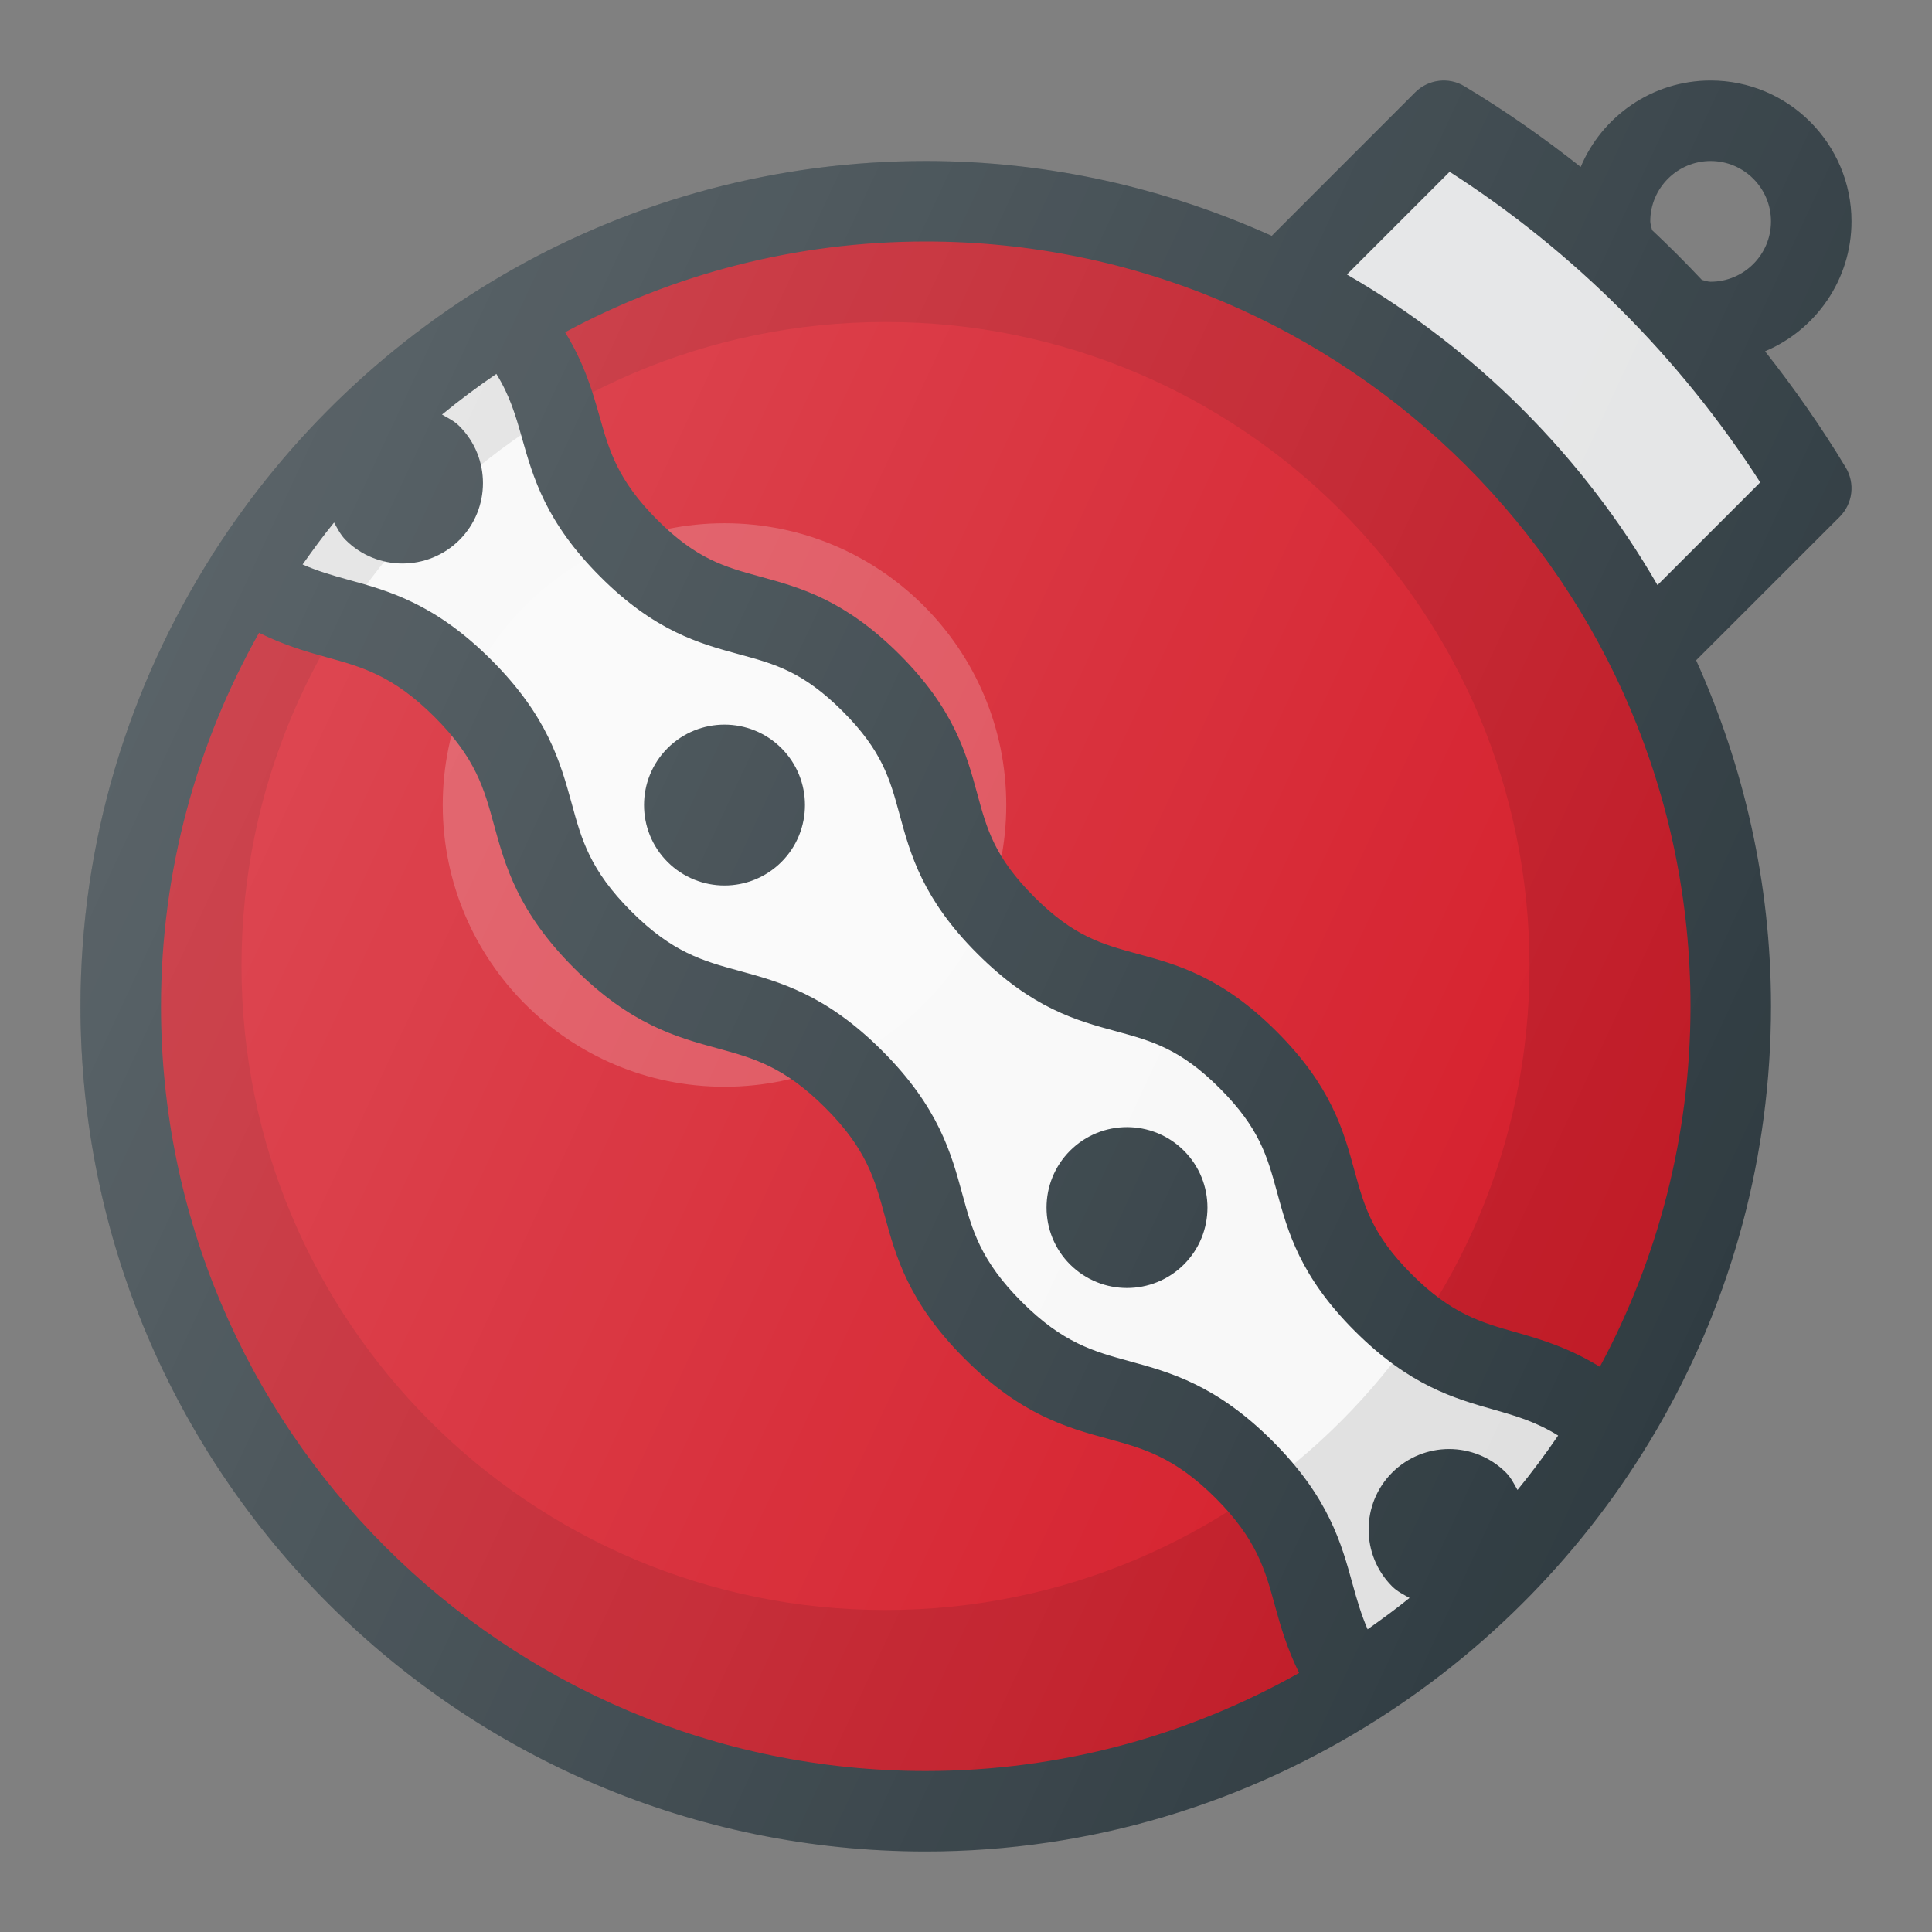 <?xml version="1.0" encoding="UTF-8"?> <!-- Generator: Adobe Illustrator 21.0.0, SVG Export Plug-In . SVG Version: 6.00 Build 0) --> <svg xmlns="http://www.w3.org/2000/svg" xmlns:xlink="http://www.w3.org/1999/xlink" id="Layer_1" x="0px" y="0px" viewBox="0 0 24 24" xml:space="preserve"><rect x="0" y="0" width="24" height="24" fill="#808080" stroke="none"/> <g> <g> <path fill="#F8F8F8" d="M15.527,13.171c-1.178-1.177-1.851-0.505-3.028-1.682 c-1.177-1.177-0.504-1.85-1.682-3.028c-1.177-1.177-1.85-0.504-3.027-1.681 c-1.099-1.099-0.607-1.765-1.495-2.806C4.98,4.778,3.867,5.874,3.045,7.177 C3.996,7.846,4.662,7.474,5.719,8.531c1.221,1.221,0.524,1.918,1.746,3.14 c1.219,1.219,1.916,0.523,3.136,1.742c1.219,1.219,0.522,1.916,1.741,3.135 c1.219,1.219,1.916,0.522,3.135,1.741c1.053,1.053,0.682,1.718,1.347,2.666 c1.303-0.822,2.399-1.935,3.203-3.25c-1.045-0.892-1.711-0.4-2.814-1.502 C16.033,15.023,16.706,14.35,15.527,13.171z"></path> <path fill="#D51C29" d="M12.342,16.548c-1.219-1.219-0.522-1.916-1.741-3.135 c-1.219-1.219-1.916-0.522-3.136-1.742C6.243,10.449,6.94,9.752,5.719,8.531 C4.662,7.474,3.996,7.846,3.045,7.177C2.072,8.719,1.5,10.541,1.5,12.5 c0,5.523,4.477,10,10,10c1.959,0,3.781-0.572,5.324-1.545 c-0.666-0.947-0.294-1.613-1.347-2.666C14.258,17.07,13.561,17.767,12.342,16.548z "></path> <path fill="#D51C29" d="M11.5,2.5c-1.909,0-3.687,0.545-5.205,1.473 c0.888,1.041,0.396,1.708,1.495,2.806c1.177,1.177,1.85,0.504,3.027,1.681 c1.177,1.177,0.504,1.85,1.682,3.028c1.178,1.178,1.851,0.505,3.028,1.682 c1.179,1.18,0.506,1.853,1.686,3.032c1.102,1.102,1.769,0.611,2.814,1.502 C20.955,16.187,21.5,14.409,21.5,12.5C21.5,6.977,17.023,2.5,11.5,2.5z"></path> <path fill="#E4E5E6" d="M20.468,8.097L20.468,8.097L22.5,6.065 C21.376,4.193,19.807,2.624,17.935,1.5l-2.032,2.032l0,0 C17.885,4.507,19.493,6.115,20.468,8.097z"></path> </g> <path opacity="0.1" d="M11.5,2.5c-5.523,0-10,4.477-10,10c0,5.523,4.477,10,10,10 s10-4.477,10-10C21.5,6.977,17.023,2.5,11.5,2.5z M11,20c-4.418,0-8-3.582-8-8s3.582-8,8-8 s8,3.582,8,8S15.418,20,11,20z"></path> <circle opacity="0.2" fill="#FFFFFF" cx="9" cy="10" r="3.5"></circle> <g> <path fill="#303C42" d="M14,16c0.256,0,0.512-0.098,0.707-0.292 c0.39-0.39,0.39-1.024,0-1.414c-0.391-0.39-1.023-0.39-1.414,0 c-0.39,0.39-0.39,1.024,0,1.414C13.488,15.902,13.744,16,14,16z"></path> <path fill="#303C42" d="M9,11c0.256,0,0.512-0.098,0.707-0.292 c0.39-0.39,0.39-1.024,0-1.414c-0.391-0.39-1.023-0.39-1.414,0 c-0.39,0.39-0.39,1.024,0,1.414C8.488,10.902,8.744,11,9,11z"></path> <path fill="#303C42" d="M21.926,4.364C22.556,4.099,23,3.475,23,2.75C23,1.785,22.215,1,21.25,1 c-0.725,0-1.349,0.444-1.614,1.074c-0.46-0.363-0.941-0.701-1.445-1.003 c-0.194-0.117-0.447-0.087-0.61,0.075l-1.783,1.784C14.484,2.338,13.032,2,11.5,2 C7.781,2,4.516,3.949,2.65,6.873C2.648,6.876,2.644,6.877,2.642,6.88 C2.636,6.889,2.635,6.898,2.629,6.907C1.603,8.528,1,10.443,1,12.5 C1,18.29,5.71,23,11.5,23c2.064,0,3.984-0.607,5.609-1.639 c0.003-0.002,0.006-0.001,0.009-0.003c0.002-0.002,0.003-0.004,0.005-0.006 C20.05,19.487,22,16.22,22,12.5c0-1.532-0.338-2.984-0.93-4.298l1.784-1.783 c0.162-0.162,0.193-0.414,0.075-0.611C22.626,5.305,22.289,4.824,21.926,4.364z M20.5,2.75C20.5,2.336,20.837,2,21.25,2S22,2.336,22,2.75S21.663,3.5,21.25,3.5 c-0.032,0-0.072-0.013-0.109-0.023C20.941,3.264,20.736,3.059,20.523,2.859 C20.514,2.822,20.5,2.778,20.5,2.75z M6.483,5.437 c0.139,0.492,0.296,1.049,0.974,1.727c0.679,0.679,1.235,0.831,1.728,0.965 c0.442,0.12,0.792,0.216,1.283,0.707s0.587,0.841,0.707,1.283 c0.134,0.492,0.286,1.049,0.966,1.728c0.68,0.68,1.236,0.832,1.728,0.965 c0.442,0.121,0.792,0.216,1.284,0.708c0.492,0.493,0.589,0.843,0.71,1.286 c0.134,0.492,0.286,1.049,0.967,1.729c0.68,0.679,1.237,0.837,1.729,0.977 c0.275,0.078,0.525,0.152,0.797,0.321c-0.159,0.233-0.327,0.458-0.505,0.676 c-0.043-0.075-0.08-0.153-0.143-0.216c-0.391-0.39-1.023-0.39-1.414,0 c-0.39,0.39-0.39,1.024,0,1.414c0.064,0.064,0.142,0.101,0.216,0.143 c-0.168,0.137-0.344,0.264-0.521,0.39c-0.079-0.182-0.131-0.362-0.185-0.556 c-0.139-0.506-0.295-1.081-0.994-1.78c-0.7-0.7-1.274-0.856-1.781-0.995 c-0.442-0.121-0.825-0.225-1.337-0.737c-0.513-0.513-0.616-0.895-0.737-1.337 c-0.138-0.507-0.295-1.081-0.995-1.781s-1.274-0.857-1.781-0.995 c-0.443-0.121-0.825-0.225-1.338-0.738c-0.514-0.514-0.618-0.896-0.739-1.34 C6.962,9.474,6.805,8.899,6.104,8.198S4.827,7.339,4.32,7.2 C4.124,7.146,3.943,7.093,3.759,7.012C3.885,6.835,4.012,6.659,4.15,6.491 c0.043,0.075,0.08,0.153,0.143,0.216C4.488,6.902,4.744,7,5,7 s0.512-0.098,0.707-0.292c0.39-0.39,0.39-1.024,0-1.414 C5.643,5.229,5.565,5.193,5.491,5.15c0.217-0.178,0.442-0.347,0.675-0.505 C6.333,4.915,6.406,5.163,6.483,5.437z M2,12.5c0-1.685,0.445-3.266,1.218-4.639 C3.521,8.011,3.8,8.094,4.055,8.164c0.444,0.122,0.828,0.228,1.342,0.741 s0.618,0.896,0.739,1.34c0.139,0.507,0.296,1.082,0.997,1.783 c0.7,0.7,1.274,0.857,1.781,0.995c0.443,0.121,0.825,0.225,1.338,0.738 c0.513,0.512,0.617,0.895,0.737,1.337c0.138,0.506,0.295,1.081,0.995,1.781 s1.274,0.856,1.781,0.995c0.442,0.121,0.824,0.225,1.337,0.737 c0.511,0.512,0.615,0.894,0.736,1.336c0.069,0.254,0.151,0.533,0.3,0.835 C14.766,21.554,13.185,22,11.5,22C6.262,22,2,17.738,2,12.5z M19.874,16.979 c-0.385-0.237-0.73-0.34-1.044-0.429c-0.429-0.122-0.799-0.226-1.294-0.721 c-0.492-0.493-0.588-0.843-0.71-1.286c-0.134-0.492-0.286-1.049-0.967-1.729 c-0.68-0.68-1.236-0.832-1.729-0.965c-0.442-0.121-0.792-0.216-1.283-0.708 c-0.492-0.492-0.588-0.841-0.708-1.284c-0.134-0.491-0.285-1.048-0.965-1.727 S9.938,7.298,9.447,7.164C9.005,7.043,8.655,6.948,8.164,6.457 C7.671,5.963,7.566,5.594,7.446,5.166c-0.088-0.312-0.191-0.656-0.426-1.039 C8.356,3.409,9.881,3,11.5,3c5.238,0,9.5,4.262,9.5,9.5 C21,14.119,20.591,15.644,19.874,16.979z M20.59,7.268 c-0.925-1.601-2.257-2.933-3.858-3.858l1.276-1.276 C19.551,3.125,20.873,4.448,21.866,5.992L20.59,7.268z"></path> </g> <linearGradient id="SVGID_1_" gradientUnits="userSpaceOnUse" x1="2.881" y1="17.84" x2="21.902" y2="8.971" gradientTransform="matrix(1 0 0 -1 0 24)"> <stop offset="0" style="stop-color:#FFFFFF;stop-opacity:0.2"></stop> <stop offset="1" style="stop-color:#FFFFFF;stop-opacity:0"></stop> </linearGradient> <path fill="url(#SVGID_1_)" d="M21.926,4.364C22.556,4.099,23,3.475,23,2.75 C23,1.785,22.215,1,21.25,1c-0.725,0-1.349,0.444-1.614,1.074 c-0.46-0.363-0.941-0.701-1.445-1.003c-0.194-0.117-0.447-0.087-0.61,0.075 l-1.783,1.784C14.484,2.338,13.032,2,11.5,2C7.781,2,4.516,3.949,2.65,6.873 C2.648,6.876,2.644,6.877,2.642,6.88C2.636,6.889,2.635,6.898,2.629,6.907 C1.603,8.528,1,10.443,1,12.5C1,18.29,5.71,23,11.5,23c2.064,0,3.984-0.607,5.609-1.639 c0.003-0.002,0.006-0.001,0.009-0.003c0.002-0.002,0.003-0.004,0.005-0.006 C20.05,19.487,22,16.22,22,12.5c0-1.532-0.338-2.984-0.93-4.298l1.784-1.783 c0.162-0.162,0.193-0.414,0.075-0.611C22.626,5.305,22.289,4.824,21.926,4.364z M21.25,3.5c-0.032,0-0.072-0.013-0.109-0.023C20.941,3.264,20.736,3.059,20.523,2.859 C20.514,2.822,20.5,2.778,20.5,2.75C20.5,2.336,20.837,2,21.25,2S22,2.336,22,2.75 S21.663,3.5,21.25,3.5z"></path> </g> </svg> 